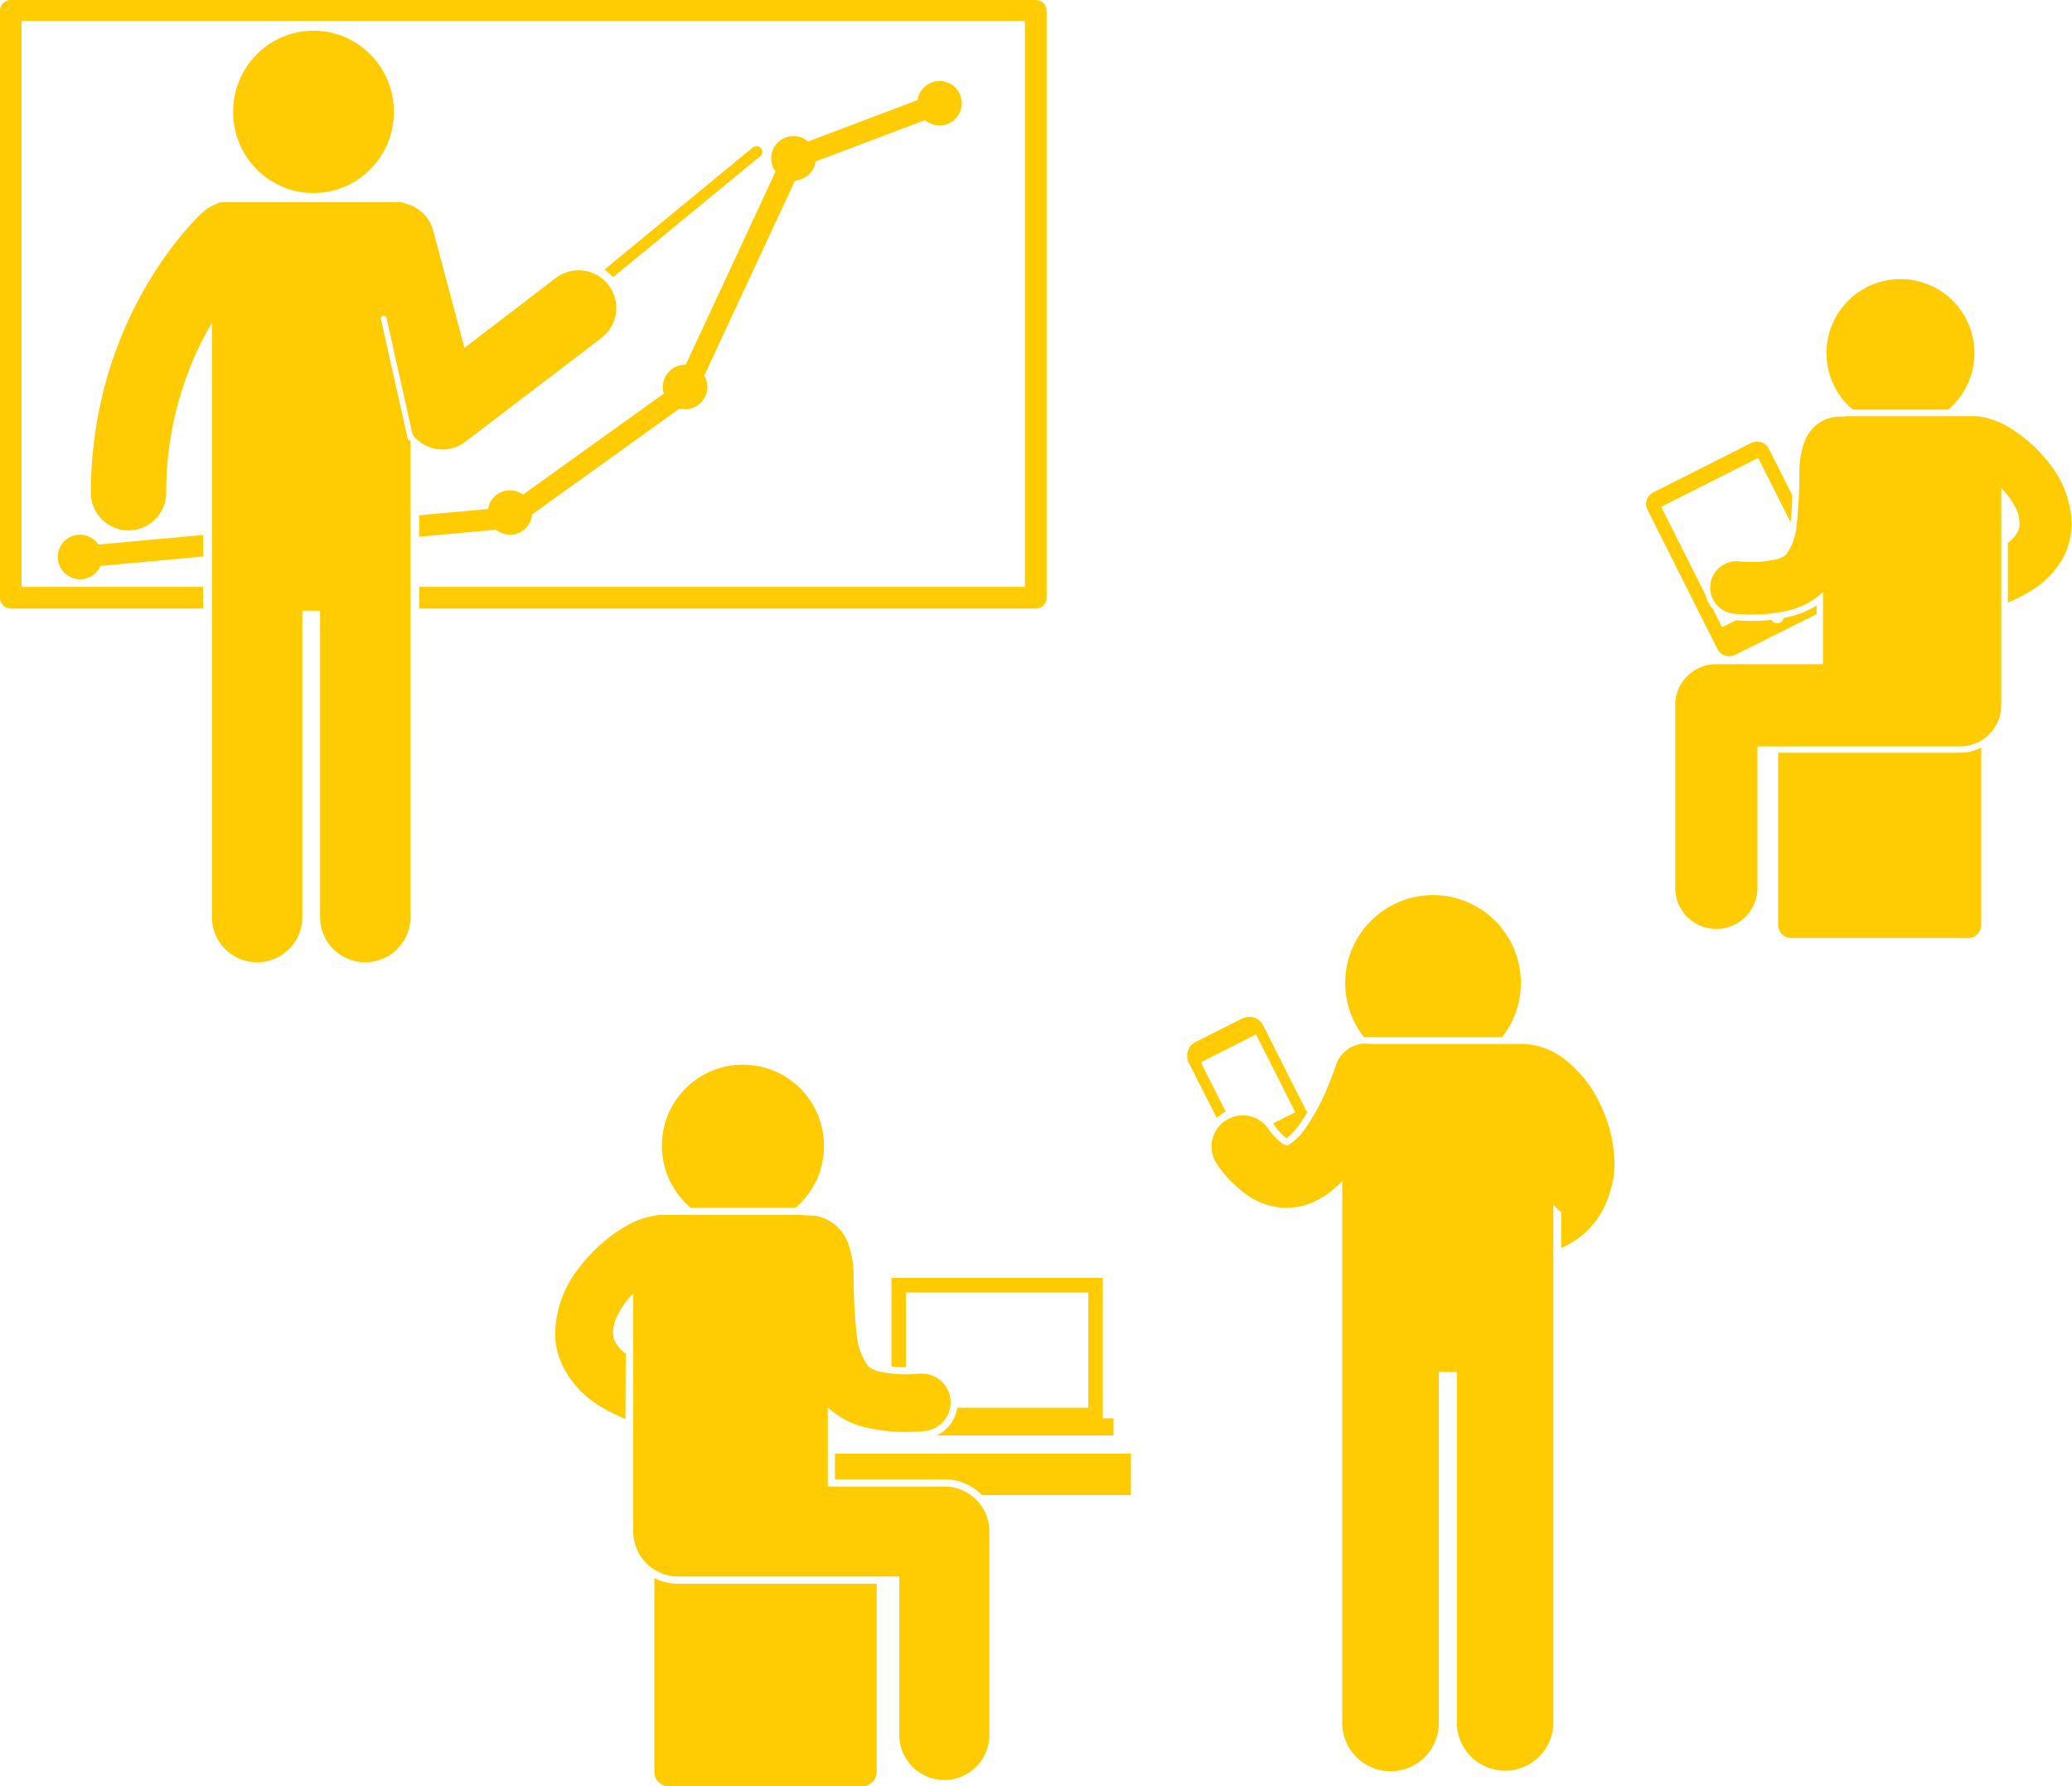 <svg xmlns="http://www.w3.org/2000/svg" viewBox="0 0 296.55 255.67"><defs><style>.cls-1{fill:#ffcc03;}</style></defs><title>hwu_2</title><g id="Layer_2" data-name="Layer 2"><g id="obj"><ellipse class="cls-1" cx="44.87" cy="16.01" rx="11.51" ry="11.62"/><path class="cls-1" d="M148.22,0H1.53A1.52,1.52,0,0,0,0,1.53v84A1.53,1.53,0,0,0,1.53,87.1H29.08V84h-26v-81H146.69V84H60V87.1h88.26a1.54,1.54,0,0,0,1.53-1.53v-84A1.53,1.53,0,0,0,148.22,0Z"/><path class="cls-1" d="M62.21,64.22a5.39,5.39,0,0,0,4.4-1L86.08,48.37a5.39,5.39,0,1,0-6.54-8.58l-13.07,10L62,33a5.4,5.4,0,0,0-4-3.86,1.54,1.54,0,0,0-.74-.2H31.79a1.49,1.49,0,0,0-.92.32,5.35,5.35,0,0,0-1.82,1.09C28.4,30.91,13,45.17,13,70.74a5.4,5.4,0,0,0,10.79,0,48,48,0,0,1,6.54-24.56v85.08a6.47,6.47,0,1,0,12.94,0V87.41h2.54v43.85a6.47,6.47,0,0,0,12.94,0V86s0-.05,0-.08V63.09h0a.41.41,0,0,1-.4-.32L54.52,45.7a.41.41,0,0,1,.31-.49.41.41,0,0,1,.49.31L59.05,62.2a5.41,5.41,0,0,0,2.55,1.85A6.09,6.09,0,0,0,62.21,64.22Z"/><path class="cls-1" d="M11.46,76.53A3.19,3.19,0,1,0,14.38,81l14.7-1.34V76.57l-15,1.37A3.17,3.17,0,0,0,11.46,76.53Z"/><path class="cls-1" d="M98.05,52.21a3.18,3.18,0,0,0-3.19,3.18,2.94,2.94,0,0,0,.15.94L74.85,70.79a3.17,3.17,0,0,0-5,2.06l-9.86.9v3.07l11-1a3.18,3.18,0,0,0,5.17-2.19L97.26,58.47a3,3,0,0,0,.79.1,3.18,3.18,0,0,0,2.74-4.8l13-27.93a3.18,3.18,0,0,0,2.94-2.73l15.67-5.92a3.18,3.18,0,1,0-1.08-2.86l-15.67,5.92a3.15,3.15,0,0,0-2.07-.77A3.18,3.18,0,0,0,111,24.55L98.14,52.21Z"/><path class="cls-1" d="M107.62,21.21,86.5,38.59a6.38,6.38,0,0,1,1.24,1.09l20.92-17.21a.82.82,0,1,0-1-1.26Z"/><path class="cls-1" d="M125.47,253.61V226.67H97a7.39,7.39,0,0,1-3.35-.8v27.74a2.06,2.06,0,0,0,2.06,2.06h27.67A2.06,2.06,0,0,0,125.47,253.61Z"/><path class="cls-1" d="M129.65,195.67V185h26.11v16.49H137A5.17,5.17,0,0,1,135.9,204a5.1,5.1,0,0,1-1.85,1.45h25.32V203h-1.54v-20.1H127.59v12.67a18.42,18.42,0,0,0,2,.11Z"/><path class="cls-1" d="M135.18,211.73a7.49,7.49,0,0,1,5.29,2.19l.06.07h21.33v-5.93H119.5v3.67Z"/><path class="cls-1" d="M117.93,164a11.6,11.6,0,1,0-19.07,8.86h15A11.57,11.57,0,0,0,117.93,164Z"/><path class="cls-1" d="M89.56,193.75a4.77,4.77,0,0,1-1.65-2h0a3.13,3.13,0,0,1-.17-.86c0-.08,0-.15,0-.24a6,6,0,0,1,.79-2.69,12.69,12.69,0,0,1,2.1-2.84V219.2h0A6.44,6.44,0,0,0,97,225.64h31.71v22.42a6.45,6.45,0,1,0,12.89,0V219.2a6.44,6.44,0,0,0-6.45-6.44H118.47V201.41a11.65,11.65,0,0,0,5.63,2.94,24.2,24.2,0,0,0,5.53.6,26.09,26.09,0,0,0,2.7-.13,4.12,4.12,0,1,0-.9-8.19c-.1,0-.82.07-1.8.07a16.47,16.47,0,0,1-3.6-.36,3.75,3.75,0,0,1-1.77-.79,8.78,8.78,0,0,1-1.59-4.06,72.48,72.48,0,0,1-.49-9,14.06,14.06,0,0,0-.86-4.71,6.27,6.27,0,0,0-2-2.63,5.82,5.82,0,0,0-3.58-1.19,3.92,3.92,0,0,0-.59,0,4,4,0,0,0-.7-.07H94.57a3.82,3.82,0,0,0-.9.11,11.74,11.74,0,0,0-4.19,1.55,22.73,22.73,0,0,0-6.56,5.86,15.55,15.55,0,0,0-3.46,9.23c0,.21,0,.41,0,.62a11.08,11.08,0,0,0,.67,3.3l.06.17h0a13.88,13.88,0,0,0,6,6.72,26.34,26.34,0,0,0,3.32,1.66Z"/><path class="cls-1" d="M256,88.29l-.72.16a1,1,0,0,1-.5.66.94.94,0,0,1-1.24-.39c-1.1.12-2.07.14-2.82.15-1,0-1.84-.06-2.26-.1l-2,1-1.36-2.71L245,87a4.75,4.75,0,0,1-.91-1.86l-6.34-12.6,13.88-7,4.64,9.21a36.4,36.4,0,0,0,.24-3.88l-3.34-6.63a1.88,1.88,0,0,0-2.53-.84l-14,7.06a1.87,1.87,0,0,0-.84,2.52l10,19.91a1.89,1.89,0,0,0,2.53.84L260,87.89V86.66A12.88,12.88,0,0,1,256,88.29Z"/><path class="cls-1" d="M256.4,134.26h25.28a1.89,1.89,0,0,0,1.88-1.89V107a6.72,6.72,0,0,1-3.07.74h-26v24.6A1.89,1.89,0,0,0,256.4,134.26Z"/><path class="cls-1" d="M261.41,50.53a10.57,10.57,0,0,0,3.76,8.1h13.66a10.59,10.59,0,1,0-17.42-8.1Z"/><path class="cls-1" d="M293.39,66.44a21,21,0,0,0-6-5.36,10.83,10.83,0,0,0-3.82-1.41,3.77,3.77,0,0,0-.83-.1H264.55a3.39,3.39,0,0,0-.64.06,4.55,4.55,0,0,0-.53,0,5.34,5.34,0,0,0-3.28,1.09,5.79,5.79,0,0,0-1.8,2.4,12.75,12.75,0,0,0-.77,4.3,67.88,67.88,0,0,1-.45,8.25,8.18,8.18,0,0,1-1.45,3.71,3.4,3.4,0,0,1-1.63.72,15.37,15.37,0,0,1-3.29.33c-.89,0-1.55-.06-1.63-.07a3.77,3.77,0,1,0-.83,7.49c.1,0,1.06.11,2.46.11a21.93,21.93,0,0,0,5.06-.54,10.66,10.66,0,0,0,5.14-2.69V95.06H245.64a5.87,5.87,0,0,0-5.88,5.88v26.37a5.89,5.89,0,0,0,11.77,0V106.83h29a5.89,5.89,0,0,0,5.89-5.89h0V69.82a12.21,12.21,0,0,1,1.92,2.59,5.37,5.37,0,0,1,.71,2.46c0,.08,0,.15,0,.22a2.66,2.66,0,0,1-.17.79h0a4.31,4.31,0,0,1-1.51,1.82v8.56a22.54,22.54,0,0,0,3-1.52,12.66,12.66,0,0,0,5.5-6.13h0a.75.75,0,0,0,0-.16,10.1,10.1,0,0,0,.62-3c0-.19,0-.38,0-.57A14.26,14.26,0,0,0,293.39,66.44Z"/><path class="cls-1" d="M196.14,148.43H215a12.57,12.57,0,1,0-19.8,0h.25C195.68,148.39,195.91,148.41,196.14,148.43Z"/><path class="cls-1" d="M175.43,159.11l-3.56-7.06,7.89-4,5.62,11.14-3.17,1.59a1.34,1.34,0,0,0,.11.14,7.6,7.6,0,0,0,1.81,2h0a7.57,7.57,0,0,0,1.62-1.68,21.65,21.65,0,0,0,1.33-2l-6.29-12.47a2.24,2.24,0,0,0-3-1l-6.65,3.35a2.24,2.24,0,0,0-1,3l4,7.87a4.31,4.31,0,0,1,.4-.32A5,5,0,0,1,175.43,159.11Z"/><path class="cls-1" d="M229,158a17.33,17.33,0,0,0-5.32-6.58,10.07,10.07,0,0,0-5.77-2,4.9,4.9,0,0,0-.54,0H196.46l-.35,0a4.47,4.47,0,0,0-4.92,3.07v0l-.06.16c-.05.16-.13.39-.23.68-.22.59-.54,1.44-.94,2.4a30.23,30.23,0,0,1-3.3,6,7.4,7.4,0,0,1-2.16,2.09.74.74,0,0,1-.36.12s-.12,0-.59-.26a8.85,8.85,0,0,1-2.13-2.28,4.47,4.47,0,0,0-7.28,5.18,17.39,17.39,0,0,0,4.46,4.54,10,10,0,0,0,5.5,1.76h0a9.71,9.71,0,0,0,4.48-1.13,13.29,13.29,0,0,0,3.28-2.46,3.07,3.07,0,0,0,.25-.26v77.58a6.91,6.91,0,0,0,13.82,0V196.37h2.58v50.42a6.91,6.91,0,0,0,13.81,0V172.35a4.45,4.45,0,0,0,1.12,1.13v5.15a11.78,11.78,0,0,0,1.76-.93,12,12,0,0,0,5-6.41v0A14.54,14.54,0,0,0,231,168c0-.48.07-.95.07-1.42A19.94,19.94,0,0,0,229,158Z"/></g></g></svg>